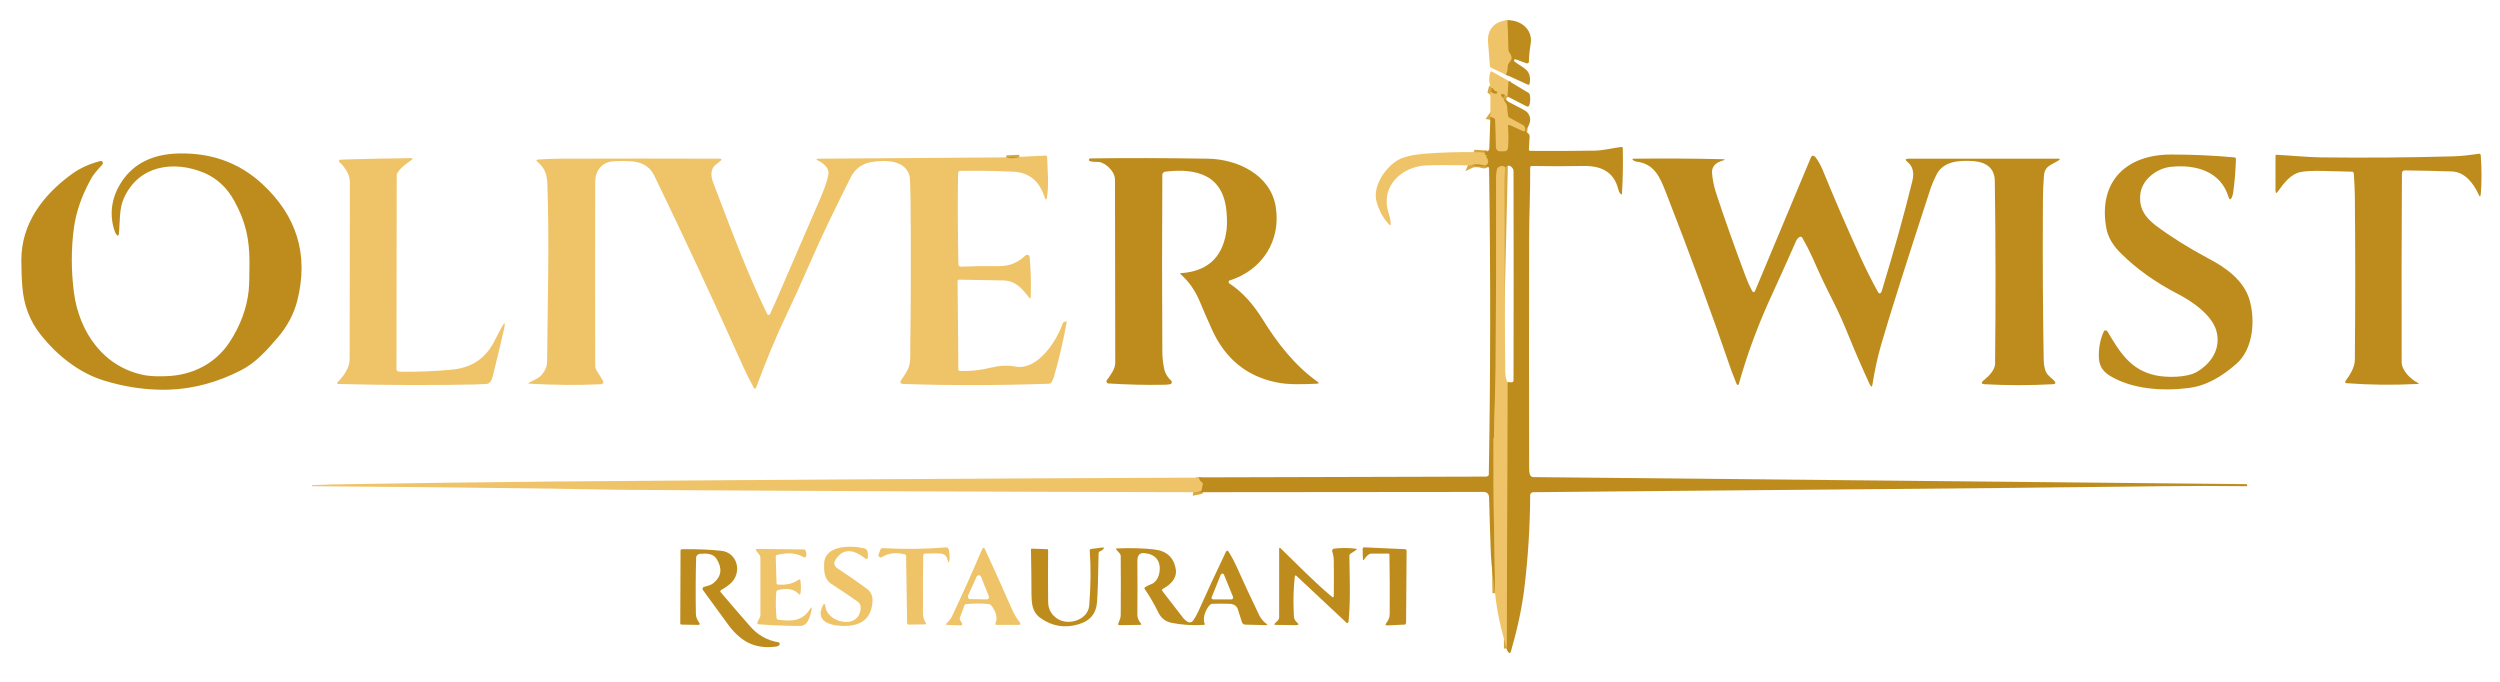 <svg version="1.2" xmlns="http://www.w3.org/2000/svg" viewBox="0 0 961 262"><style>.s0 { fill: none;stroke: #d6a842;stroke-width: 2 } .s1 { fill: #efc368 } .s2 { fill: #bd8c1c }</style><g id="Layer"><path id="Layer" fill-rule="evenodd" class="s0" d="M579.5 7.8l.4 11.2q0 .6.3 1.1.7.9.9 1.8.1.7-.2 1.2l-.9 1.2q-.4.5-.4 1.1.1 1.7-.7 3.3m-1 9.1q-.5-.3-.8-.9-.3-.5.3-.7.5-.1 1.2.6zm0 0q.2 1 1 2 .3.4.3.8l.4 3.8q.1.6.6.8l5.1 2.8q.9.5.9 1.5v.3q0 1-.9.6l-5.1-2.3h-.4l-.2.2v.3q.5 4.1 0 8.2-.1 1.3-1.4 1.4-.8.1-1.6 0-.4 0-.7-.1-.3-.1-.5-.3l-.4-.6q-.1-.3-.1-.6l-.3-10.3v-.2q0-.2-.1-.3l-.2-.2-.2-.2q-.7-.3-1.3-.4zm-4.7-3.8q.7-.1.9.4.1.5.6.6.3.1.5.3.7.4 0 .6-.9.4-2.3-.7zm1.5 194l-.5-32.1q-.1-4.4-.1-8.8v-18.3q0-.2.1-.4.1-.3.1-.6 0-6.2.3-12.7.2-6.4.3-12.8.3-37.3.2-74.4c0-.9.3-1.7.3-2.7q0-.1.1-.2v-.2q.1 0 .2-.1 0-.1.1-.2 1.7-1.3 2.8-.1zm-114-44.3q.4 1.3 1.1 1.7.5.3.4.9l-.3 2q-.1.6-.6.7l-1.6.3zM567.5 58.6l2.9.2h.2v.1q.4.4.2.6-.5.4.1.2.2 0 .4.1.3.2 0 .3-.3.1-.1.3.5.7.7 1.6.1.4 0 .7-.1.4-.4.6-.3.3-.7.4-.3.1-.7 0-2.9-.9-4.8 0zm-175.7 1.9q-2.9.9-4.9.2zm188-29.2l-.3 5.9m-.4 212.1l.3-102.2"/></g><path id="Layer" class="s1" d="M579.5 7.8l.4 11.2q0 .6.3 1.1.7.9.9 1.8.1.7-.2 1.2l-.9 1.2q-.4.5-.4 1.1.1 1.7-.7 3.3l-5.6-2.6q-.6-.3-.6-.9-.3-4.1-.7-9c-.4-4.9 2.6-8.1 7.5-8.4z"/><path id="Layer" class="s2" d="M579.5 7.8c5-.2 9.8 3.5 8.9 9q-.6 3.5-.7 6.8v.4q-.1.1-.3.2-.1.1-.3.2-.2 0-.4-.1l-4.1-1.5q-.4-.1-.6.3-.1.1 0 .3 0 .1.1.2c3.3 2.6 6.8 3.1 5.9 8.5q-.1.7-.8.4l-8.3-3.8q.8-1.6.7-3.3 0-.6.4-1l.9-1.3q.3-.5.2-1.1-.2-1-.9-1.9-.3-.5-.3-1z"/><path id="Layer" class="s1" d="M579.9 31.1l-.4 6q-.7-.2-.9-.4-.7-.6-1.2-.5-.6.2-.3.7.3.6.8.9.3 1 1 2 .3.4.4.9l.4 3.7q0 .6.5.9l5.2 2.7q.8.5.9 1.5v.3q0 1.1-1 .6l-5-2.3h-.3q-.1 0-.2.1-.1 0-.1.1-.1.2-.1.3.5 4.1.1 8.3-.2 1.2-1.4 1.3-.8.1-1.7.1-.3 0-.6-.2-.3-.1-.5-.3-.3-.3-.4-.6-.1-.3-.1-.6l-.3-10.3q0-.1-.1-.2 0-.2-.1-.3 0-.1-.1-.2t-.2-.1q-.8-.4-1.3-.5v-9.8q1.4 1 2.3.7.7-.3 0-.7-.2-.1-.5-.2-.5-.1-.6-.6-.2-.6-.9-.5-1.3-3-.3-6.1v-.2q.1 0 .2-.1h.4z"/><path id="Layer" class="s2" d="M579.9 31.1l7.5 4.5q.5.2.6.7.5 1.9-.1 4.1-.3.9-1.2.4l-7.2-3.7zm-6.7 2.8q.7-.1.9.5.1.4.6.6.3 0 .6.2.6.4-.1.7-.8.3-2.3-.8.9.2.3-1.2zm5.4 2.8q-.4.1-.5.3-.3.3-.1.7-.6-.3-.9-.9-.3-.5.3-.6.5-.1 1.2.5zm-.6 1c.4.3.7.8 1.2 1.1q3 1.6 6.5 3.4c3.2 1.6 3.1 5.1.9 7.6q-.3.4.1.8l.9.8q.4.4.4 1l-.3 5q0 .5.5.6 12.7.1 25-.1c3.4-.1 6.6-1 10-1.4q.5-.1.6.5.2 8.8-.3 17.3 0 .8-.6.2-.6-.7-.8-1.6c-1.7-7-6.7-9.2-13.5-9.1q-10 .2-19.7 0-.7 0-.7.7c.1 9-.4 18-.4 26.9q-.1 44.2 0 88.8 0 1.1.3 2.2.4 1 1.4 1l273.9 2.7h.2q0 .1.1.1.1.1.1.2v.4q0 .1-.1.1-15.9-.2-32.2 0c-81 1-162.3 1.5-242.2 2.3q-.2 0-.4.1t-.4.3q-.1.1-.2.3-.1.2-.1.5-.1 17.9-2.2 35.4c-1 8.4-2.9 16.6-5.2 24.6q-.3 1.1-1 .3-.8-1.1-.6-1.6l.3-102.3q1.1.3 1.8.1.5-.1.5-.6.1-39.3 0-80.5 0-.3-.1-.7l-.4-.6q-.2-.3-.5-.5t-.6-.3q-.7-.1-1.6.6-1-1.2-2.8.1 0 .1-.1.2t-.1.2q-.1 0-.1.1v.2c-.1 1-.3 1.8-.3 2.7q0 37.1-.3 74.4 0 6.4-.3 12.8-.2 6.6-.2 12.7 0 .3-.2.6-.1.2-.1.4.1 8.8 0 18.3 0 4.4.1 8.8l.6 32.1c-.7-4.9-1.5-10-1.7-14.8q-.4-10.5-.7-21.9-.1-2.1-2.2-2.1l-110.4.1 1.6-.4q.5-.1.6-.6l.3-2q.1-.6-.4-1-.7-.3-1.1-1.7l110.6-.3q.2 0 .3-.1.2-.1.3-.2l.3-.3v-.4q1-58.3.1-117.3 0-.8-.8-.9l-6.2-.5q1.9-.9 4.8 0 .4.1.8 0 .3-.1.6-.3.3-.3.4-.6.1-.4 0-.8-.1-.9-.7-1.6-.2-.2.1-.3.4-.1 0-.3-.2-.1-.4 0-.6.1-.1-.3.2-.2-.1-.6h-.1q0-.1-.1-.1h-.1l-2.9-.2 3.6-.2q1.3 0 1.3-1.3l.4-11.9q.6 0 1.3.4l.2.2.2.2q0 .1.1.2v.3l.3 10.3q0 .3.1.6.2.3.4.5.2.3.5.4.3.1.7.1h1.6q1.3-.1 1.4-1.4.4-4.2 0-8.3v-.2l.2-.2q.1-.1.2-.1t.2.1l5.1 2.3q.9.4.9-.7v-.2q0-1-.9-1.5l-5.1-2.8q-.5-.3-.6-.9l-.4-3.7q0-.5-.3-.9-.8-1-1-2z"/><path id="Layer" class="s1" d="M567.5 58.5l3 .1v.1h.2v.1q.3.3.1.5-.4.5.2.3.2 0 .4.1.3.2-.1.3-.2.1-.1.3.6.7.8 1.6.1.4-.1.7-.1.4-.3.6-.3.3-.7.4-.4 0-.7-.1-2.9-.8-4.8.1-11-.3-17.4 0c-9.2.5-17.4 8-14.3 18q.7 2.1.9 4.1.2 1.5-.8.4-3.1-3.3-4.6-8.4c-1.8-6.1 3.4-13.4 8.2-16.2q3.2-1.8 10-2.4 10.1-.8 20.1-.6z"/><path id="Layer" class="s2" d="M78.4 66.4c-11.6-4.8-25-2.9-30.7 9.6-2 4.3-1.5 9.1-2 13.8q-.2 1.4-1 .3-.5-.7-.9-2.1c-1.9-6.5-.6-12.8 3-18.2Q53.7 59.4 68.5 59q19-.5 32.2 11.6 20.2 18.6 13.6 44.9-2 7.8-7.5 14.2c-4.2 4.9-8.6 9.9-14.3 12.7-8.6 4.4-17.9 7.1-27.8 7.4q-12.5.3-25-3.6c-9.4-2.9-17.9-9.8-23.8-17.2q-6.5-8-7.3-18.7-.4-4.6-.4-10.3c0-14.1 8.3-24.9 19-32.8q5-3.7 11.4-5.3.3-.1.5.1.2 0 .3.2.1.1.1.3.1.2 0 .4 0 .1-.1.3c-1.7 1.9-3.4 3.6-4.6 5.9q-5.2 9.5-6.4 18.6-1.6 11.9 0 24.6c2 15.6 11.7 29.2 27.6 32q3.3.5 7.9.3c10-.3 18.9-4.8 24.3-13q6.3-9.6 7.4-19.9.3-3.4.3-10.9c0-8.9-1.5-15.7-5.8-23.5q-4.2-7.7-11.7-10.9zm846.1-.9q-1.2 0-1.2 1.2-.2 33.4-.1 72.5c0 3.2 3.5 6.6 6.1 7.9q1 .4-.1.5-13.9.7-27.2-.3-.2 0-.3-.1l-.2-.2v-.3q0-.1.1-.2c1.6-2.3 3.5-5 3.6-8q.3-32.4 0-63.4-.1-4.2-.4-8.5 0-.1-.1-.2 0-.1-.1-.2t-.3-.2h-.2q-5.5-.2-11.5-.3-5.5-.1-8.1.4c-4 .8-6.5 4.2-8.8 7.4q-.9 1.4-1-.2V59.8q0-.1.1-.2h.1q.1-.1.2-.1c5.8.3 11.5.9 17.3 1q25 .3 50.6-.4c3.3-.1 6.6-.5 9.8-1q.7-.1.8.6.6 8.1 0 15-.2 1.5-.8.1c-1.9-4.2-5.3-8.8-10.4-8.9q-8.9-.3-17.9-.4zm-72.3 62.6c-1.3-6.8-9.7-12.4-15.4-15.3q-12.5-6.5-21.4-15.3c-2.9-2.8-5.2-6.2-5.8-10.2-3-17.7 7.9-27.9 24.9-27.9q12.5 0 24.4 1.1.6.1.6.7-.2 6.6-1.1 13.1l-.4 1.4q-.8 1.9-1.4-.1c-3-9.8-12.6-12.4-21.8-11.5-5.3.4-11.1 4.5-12 10.1-.8 5.6 1.6 9.2 5.9 12.5q8.7 6.5 20.1 12.6c6.6 3.4 13.7 8.4 15.9 15.9 2.3 7.9 1.5 19.1-5.2 24.8-5.3 4.6-11.3 8.4-18.6 9.2-9.8 1.2-21.6.4-30.1-4.9q-3.8-2.4-4-6.7-.2-5.6 1.9-10.2.1-.2.2-.3.2-.1.5-.1.2 0 .4.1t.3.3c4.7 7.9 8.9 14.9 18.6 16.9 4.1.9 11.8.9 15.7-1.3 5.3-3.1 9.1-8.4 7.8-14.9z"/><path id="Layer" class="s1" d="M386.9 60.5q2.1.7 4.9-.2l10.1-.5h.2q.1 0 .2.1t.1.2.1.2c.2 4.9.7 10.6 0 15.3q-.3 2.1-1 .1-3-9.3-12-9.7-11.1-.5-20.4-.3h-.3l-.2.2q-.1.1-.2.3-.1.1-.1.3-.3 14.3.1 34.9 0 1.1 1.1 1.1 6.8-.3 14.5-.2c4.1 0 7.2-1.3 10.2-4.1q.2-.2.5-.2.2-.1.5 0t.4.3q.2.2.2.5.7 8.1.4 15.4 0 .9-.6.2c-2.7-3.5-5.3-6.5-9.8-6.6q-8.2-.2-17-.3-.7 0-.7.6l.3 33.9q0 .6.6.6 6 .2 12-1.3 5-1.2 9.3-.4c8.4 1.6 15.7-9.5 18.1-16.3q.1-.2.1-.3.1-.1.2-.3.1-.1.3-.2.1-.1.3-.1l.2-.1q.7-.3.5.4-1.9 10.5-4.9 21-.4 1.2-1 2.1-.3.4-.8.4-29.3 1-55.8.1-2.2 0-.9-1.8 1.2-1.6 2.1-3.3c1.5-2.5 1.2-5.7 1.2-8.5q.4-28.4.1-58-.1-7.4-.4-8.5-1.5-4.9-7.8-5.5c-2.5-.3-7.2 0-9.6 1.1q-3.5 1.6-5.3 5.3c-5.3 10.6-10.6 21.3-15.6 32.8q-4.2 9.7-9.3 20.5c-4.4 9.2-7.9 18.1-11.4 27.4q0 .1-.1.2-.1 0-.3.1-.1 0-.2-.1-.1 0-.2-.2-2.4-4.3-4.4-8.8-16.8-37.5-33.9-72.8c-3.1-6.3-9.6-5.7-15.6-5.5-4.5.2-7.1 3.6-7.1 7.9q-.1 35.7 0 70.8 0 .8.4 1.5l2.6 4.2q.1.2.1.4.1.2-.1.4-.1.2-.2.3-.2.2-.5.2-13 .6-27.5-.2-1-.1-.1-.5c2.9-1.5 4.3-1.7 6-4.8q.8-1.4.8-3.4c.2-22.7.9-45.6.1-67.9-.1-3.6-.9-6.3-3.7-8.6q-1.1-.9.4-1 4.4-.3 8.8-.3 30.3-.1 60.8 0 1.1 0 .3.8-.9.8-1.9 1.5c-2 1.6-1.9 4.4-1.1 6.5 6.9 18 12.9 34.5 20.9 50.9q.1.2.2.3.2.1.4.1.1-.1.3-.1.1-.1.2-.3 1.1-2.4 2-4.4 9-20.8 17.1-39.5c1.3-3.1 2.7-6.4 3.3-9.6q.6-3.1-3.8-5.4-1.6-.8.2-.8z"/><path id="Layer" class="s2" d="M673.5 111.8q.7 1.1 1.2-.1L696 60.8q.7-1.8 2-.2 1.4 1.9 2.5 4.4 7 17.2 15 34.6 2.9 6.3 6.2 12.3 1 1.9 1.7-.2 7.1-23.3 11.7-42.1 1.2-4.8-1.8-7.3-1.7-1.3.5-1.3h57.4q1.1 0 .2.6c-2.6 1.8-5.4 2-5.7 5.9q-.4 4.8-.4 9.3-.2 34.2.3 61.4 0 2.1.6 4.1c.6 1.8 2 2.7 3.3 3.9q1.4 1.4-.5 1.5-13 .7-26 0-2.1-.1-.5-1.5c1.8-1.4 4.4-3.9 4.4-6.4q.4-35.2-.1-70.3c-.1-5.2-3.7-7.3-8.6-7.6-5.4-.3-11.3.1-13.9 5.4q-1.2 2.4-2.1 4.9-14.1 43.1-19 60-2.1 7.2-3.4 15.4-.2 1.9-1.1.1-4.3-9.3-8.2-18.9-2.8-7-6.3-13.9-3.6-7-7.4-15.7-1.8-4-4-7.8-.1-.2-.2-.2-.2-.1-.3-.2h-.3q-.2.1-.3.1-1 .7-1.4 1.8-4.1 9.3-8.8 19.6-8.1 17.3-13.1 35.1v.1l-.1.1v.1h-.2q-.1.1-.3 0l-.2-.2q-1-2.4-1.9-4.8-11.3-33-25.5-69.4c-2.2-5.5-4.3-10.6-11.3-11.4q-.4-.1-.8-.3-.2-.1-.4-.3-.5-.5.2-.5 18-.2 34.4.2 1.4.1 0 .5-4.4 1.2-4.2 4.8.3 3.6 1.4 7.2 4.5 13.8 11.6 32.8 1.1 2.9 2.4 5.3zM391.8 60.4q-2.8.8-4.9.1z"/><path id="Layer" class="s1" d="M152.9 142.7q.6.2 1.3.2 10 .1 19.4-.8 11.4-1 16.4-10.9 1.3-2.5 2.8-5.3 1.8-3.4 1 .4-1.7 7.5-4.4 18.4-.7 2.8-2.5 2.9-2.3.1-4.4.2-25 .5-52.6-.2-.1 0-.1-.1-.1 0-.2-.1v-.2q0-.1.1-.2c2.2-2.2 4.7-5.5 4.7-8.9q.1-32.6.1-68c0-3.1-1.9-5.8-4.1-7.9q-.1-.1-.1-.2v-.3l.2-.2q.1-.1.2-.1 1-.1 2-.1 13.5-.4 25.4-.5.9 0 .2.6c-2.1 1.6-4 2.7-5.5 5q-.3.4-.3.9l-.1 74.7q0 .2.1.3 0 .1.1.1 0 .1.1.2.1 0 .2.1z"/><path id="Layer" class="s2" d="M447.8 66l-.4.2q-.2.1-.3.2-.2.2-.2.4-.1.1-.1.3-.2 34.8 0 68 0 3 .6 6.1.5 3.1 2.8 5.1.2.1.2.3.1.3 0 .5 0 .2-.2.4t-.4.2q-1.2.2-2.3.2-10.4.2-21.5-.5-.2 0-.3-.1-.2-.2-.3-.4-.1-.1-.1-.4 0-.2.2-.4c1.3-1.8 3.2-4.2 3.2-6.6q0-32.9-.1-70.3 0-1.9-1.2-3.5-1.7-2.3-4-3.2c-1.3-.5-2.8-.1-4.2-.5q-.3 0-.5-.2-.1-.2-.1-.5.1-.4.5-.4 20.1-.3 45.3.1c11.2.2 24 6.1 26 18.5 2.1 13.1-5.3 24.4-17.7 28.3q-.2 0-.3.2-.1.1-.1.3-.1.2 0 .3.1.2.2.3c5.2 3.4 9.3 8.2 12.7 13.6 5.8 9.4 12.4 17.9 21.2 24.2q1.1.8-.3.8c-5.1.2-10.9.5-15.8-.6q-16.9-3.6-24.4-20.2-2.6-5.7-4.7-10.8c-1.8-4.2-4-7.5-7.4-10.5q0-.1-.1-.1v-.2l.1-.1h.2q14.8-1 17.3-15.3.6-3.3.2-8c-1.1-14.4-11.4-17.2-23.7-15.7z"/><path id="Layer" fill-rule="evenodd" class="s1" d="M578.6 64.4q-.3 2.8-.3 5.3 0 36.2.3 72.3 0 3.6.9 4.9l-.3 102.2q-3.4-10.6-4.5-21.2l-.5-32.1q-.1-4.4-.1-8.8v-18.3q0-.2.1-.4t.1-.5q0-6.2.3-12.7.2-6.4.3-12.9.3-37.2.2-74.3c0-1 .2-1.8.3-2.7q0-.1.1-.2v-.2l.2-.2.1-.1q1.7-1.3 2.8-.1zM460.7 183.6q.5 1.3 1.1 1.7.6.3.5.9l-.4 2q-.1.6-.6.7l-1.6.3q-109-.2-218-.9c-13.3-.1-26.6-.5-40-.6q-39.6-.5-81.7-.8-.1 0-.1-.2t.1-.2q4.1-.2 8.2-.3 42.2-.7 84.3-1.1 124.1-1 248.3-1.5zm-139.5 31.5q-1.3 2.1.9 3.5 5.7 3.7 11.1 7.7 2.3 1.7 2.2 4.6-.4 9.4-10.2 9.7c-4.4.1-12.2-.9-9-7.6q.8-1.8 1.1.2c.8 6.2 12.5 8.9 13.5 1.1q.3-2.1-1.3-3.2-4.8-3.3-10-6.7c-2.7-1.8-2.8-4.9-2.7-7.8.3-7.2 10.5-7 15.4-5.8q1.1.3 1.3 1.3.2 1.1.1 2-.1 1.3-1.1.5-7.3-5.7-11.3.5zm33.7-1.6q-.2 9.9-.1 19.1c0 2.6-.4 4.7 1.1 6.9q.4.5-.3.5l-6.2.1q-.7 0-.7-.6l-.4-25.8v-.2l-.2-.2q0-.1-.1-.1-.1-.1-.2-.1-5-1.3-8.9 1.1-.2.1-.5.1l-.4-.2q-.2-.2-.3-.4-.1-.3 0-.5l.7-1.9q.2-.6.9-.6 12.6.7 24.4-.3.1 0 .3.1.2 0 .3.1.1.1.2.3.1.1.2.3.4 1.8.3 3.7-.2 2.6-.8.1c-.7-2.5-2.6-2.2-4.6-2.3q-2.1 0-4.1.1-.6.1-.6.7zm15.8 19.3l-1.7 4.6q-.2.5.1 1l.7 1.2q.1.1.1.3 0 .1-.1.3l-.2.2h-.3l-5.2-.2q-.8 0-.2-.6 1.5-1.4 2.3-3.2 6.2-13.2 11.2-25 .7-1.6 1.3-.1 5.4 11.7 10.3 22.9c.8 1.9 1.9 3.6 3.1 5.2q.5.8-.5.8h-8.4q-.9 0-.5-.7 1.2-3-1.6-6.7-.4-.5-1.1-.6-4-.4-8.5 0-.6 0-.8.6zm1.4-3.8v.5q0 .2.1.4t.3.3q.2.1.5.1l6.3.1q.2 0 .4-.1t.3-.3q.2-.2.2-.4t-.1-.4l-3-7.5q-.1-.3-.3-.4-.2-.2-.5-.2t-.5.2q-.3.1-.4.4z"/><path id="Layer" fill-rule="evenodd" class="s2" d="M402.9 231.2q0 4.6 4 6.9c4.3 2.4 11.4 0 11.8-5.4q.9-11.4.2-21-.1-.6.6-.7l4-.5q1.5-.2.4.8-.5.4-1 .6-.6.2-.6.8-.2 13.6-.6 18.8-.5 6.6-7.2 8.5-7.8 2.3-14.5-2.4c-3.3-2.4-3.4-5.5-3.5-9.1q0-7.9-.2-17.3 0-.3.3-.3l6 .2q.3 0 .3.4-.1 9.8 0 19.7zm94.8-9.4q-.7 6.6-.4 13.2c.1 1.8-.2 2.9 1.3 4.3q1.2 1-.4 1l-7.9-.1q-.8 0-.2-.6l1.2-1.2q.3-.4.4-.9v-26.4q0-.9.6-.3c6.7 6.5 13.1 13.1 19.8 18.7l.2.1q.1 0 .2-.1.1 0 .1-.1.1-.1.1-.2.1-7 0-13.7 0-1.8-.6-3.5-.1-.2 0-.4 0-.1.1-.3.1-.2.2-.3.2 0 .4-.1 3.9-.5 8.2 0 .9.1.2.6l-2 1.3q-.5.3-.5.9c.1 8.2.5 16.9-.3 25.1q-.2 1.2-1 .4l-18.9-17.7q-.7-.7-.8.3zm36.4-8.6v-.2l-.1-.1q-.1-.1-.2-.1h-6.6q-.6 0-1 .3-1 .7-1.7 1.8-.6.9-.6-.1l-.1-3.6q-.1-.8.7-.8l15.5.7q.7 0 .7.7l-.2 27.6q0 .2-.1.3 0 .1-.1.2l-.2.2h-.3l-6.4.3q-1.2.1-.5-.9c.8-1.1 1.3-2.1 1.3-3.4q.1-11.8-.1-22.9zm-87.2 14.1q3.9 5 7.5 9.7.8 1.2 2.1 2 .2.2.5.2.3.1.6 0 .3 0 .6-.2l.4-.4q1.2-1.7 2-3.5 5-11.2 10.6-22.9.5-1 1.1-.1 1.6 2.5 2.9 5.4 4.4 9.8 8.9 19.1 1 1.9 2.6 3.1 1 .6-.2.6l-7.9-.2q-.2 0-.4-.1l-.4-.2q-.1-.1-.2-.3-.1-.1-.2-.3-.7-2.4-1.5-4.8-.6-2.1-3.1-2.3-3.6-.1-6.9 0-.5.1-.9.5c-1.5 1.6-2.9 5-1.9 7.2v.2q0 .1-.1.1l-.1.1q-6.9.4-12.6-.8-3.5-.7-5.1-4.1-2.2-4.5-5.1-8.8-.4-.5.1-.8 1.1-.7 2.2-1.1c2.5-.8 3.5-3.9 3.4-6.4q-.2-4.1-4.2-5.3l-.7-.1q-3.7-1-3.7 2.8.1 10.3 0 20.9 0 1.4 1.3 3.1.5.6-.3.6l-7.9.1q-.7 0-.4-.7c.4-1 .9-2 .9-3.2q.1-11.4 0-22.6 0-.7-.5-1.2l-1-1.1q-.7-.7.2-.7 8.2-.3 14.1.4 7.4.8 8.4 7.9c.4 3.4-2.3 5.8-4.9 7.2q-.7.4-.2 1zm18.9 2.2q-.1.1-.1.3 0 .1.1.3l.2.2q.2.1.3.1h7.1q.2 0 .3-.1.1 0 .2-.2.1-.1.1-.3v-.3l-3.5-8.6q-.1-.2-.2-.3-.2-.1-.4-.1t-.3.1q-.2.1-.3.2zm-188.6-2.7l-.2.2q-.1.1-.1.2v.2q0 .1.1.2 5.5 6.5 11.3 13.1 4.4 5.1 10.9 6.2.2 0 .3.1.1.1.2.3.1.1 0 .3 0 .2-.1.3-.4.5-1 .6c-8.8 1.3-14.4-2.3-19.2-9.1q-4.8-6.6-9.2-12.6-.1-.1-.1-.3-.1-.2 0-.4t.2-.3q.1-.2.3-.2c1.4-.4 2.7-.6 3.8-1.6q4.4-3.7 1.1-9.1c-1.4-2.3-4.2-2.2-6.5-2q-.3 0-.6.2-.2.1-.4.3-.2.2-.3.4-.1.3-.1.6-.3 10.5-.1 21.6c0 1.3.6 2.4 1.3 3.4q.5.8-.4.8l-6.4-.1q-.5 0-.5-.6l.1-27.8q0-.6.7-.6 7.9-.1 14.8.6c6.5.6 8.3 8.5 3.7 12.6q-1.6 1.4-3.6 2.5z"/><path id="Layer" class="s1" d="M299.1 238.2c5.1.7 9.4.7 12.4-4.3q.6-.9.5.1-.2 2.2-1.4 4.6-1 2-3.1 2-7.5 0-15.6-.6-1.2 0-.6-1.1l.7-1.4q.3-.5.3-1v-22.1q0-.5-.3-1l-1.3-1.7q-.4-.7.4-.7l17.9.2q.6 0 .7.6.4.9.2 1.8-.2 1-1.1.5-4-2.3-10.1-.8-.1 0-.2.1-.1 0-.2.1 0 .1-.1.3v.2l.3 10.1q0 .6.6.6 4.6.4 7.8-1.8.7-.5.8.4.3 2.4 0 4.9-.1.1-.1.2-.1.1-.2.1h-.2l-.1-.1q-2.7-2.9-7.9-1.6-.2 0-.3.1-.2.1-.3.2-.1.1-.1.3-.1.1-.1.3-.4 5.1.1 9.9.1.5.6.6z"/></svg>